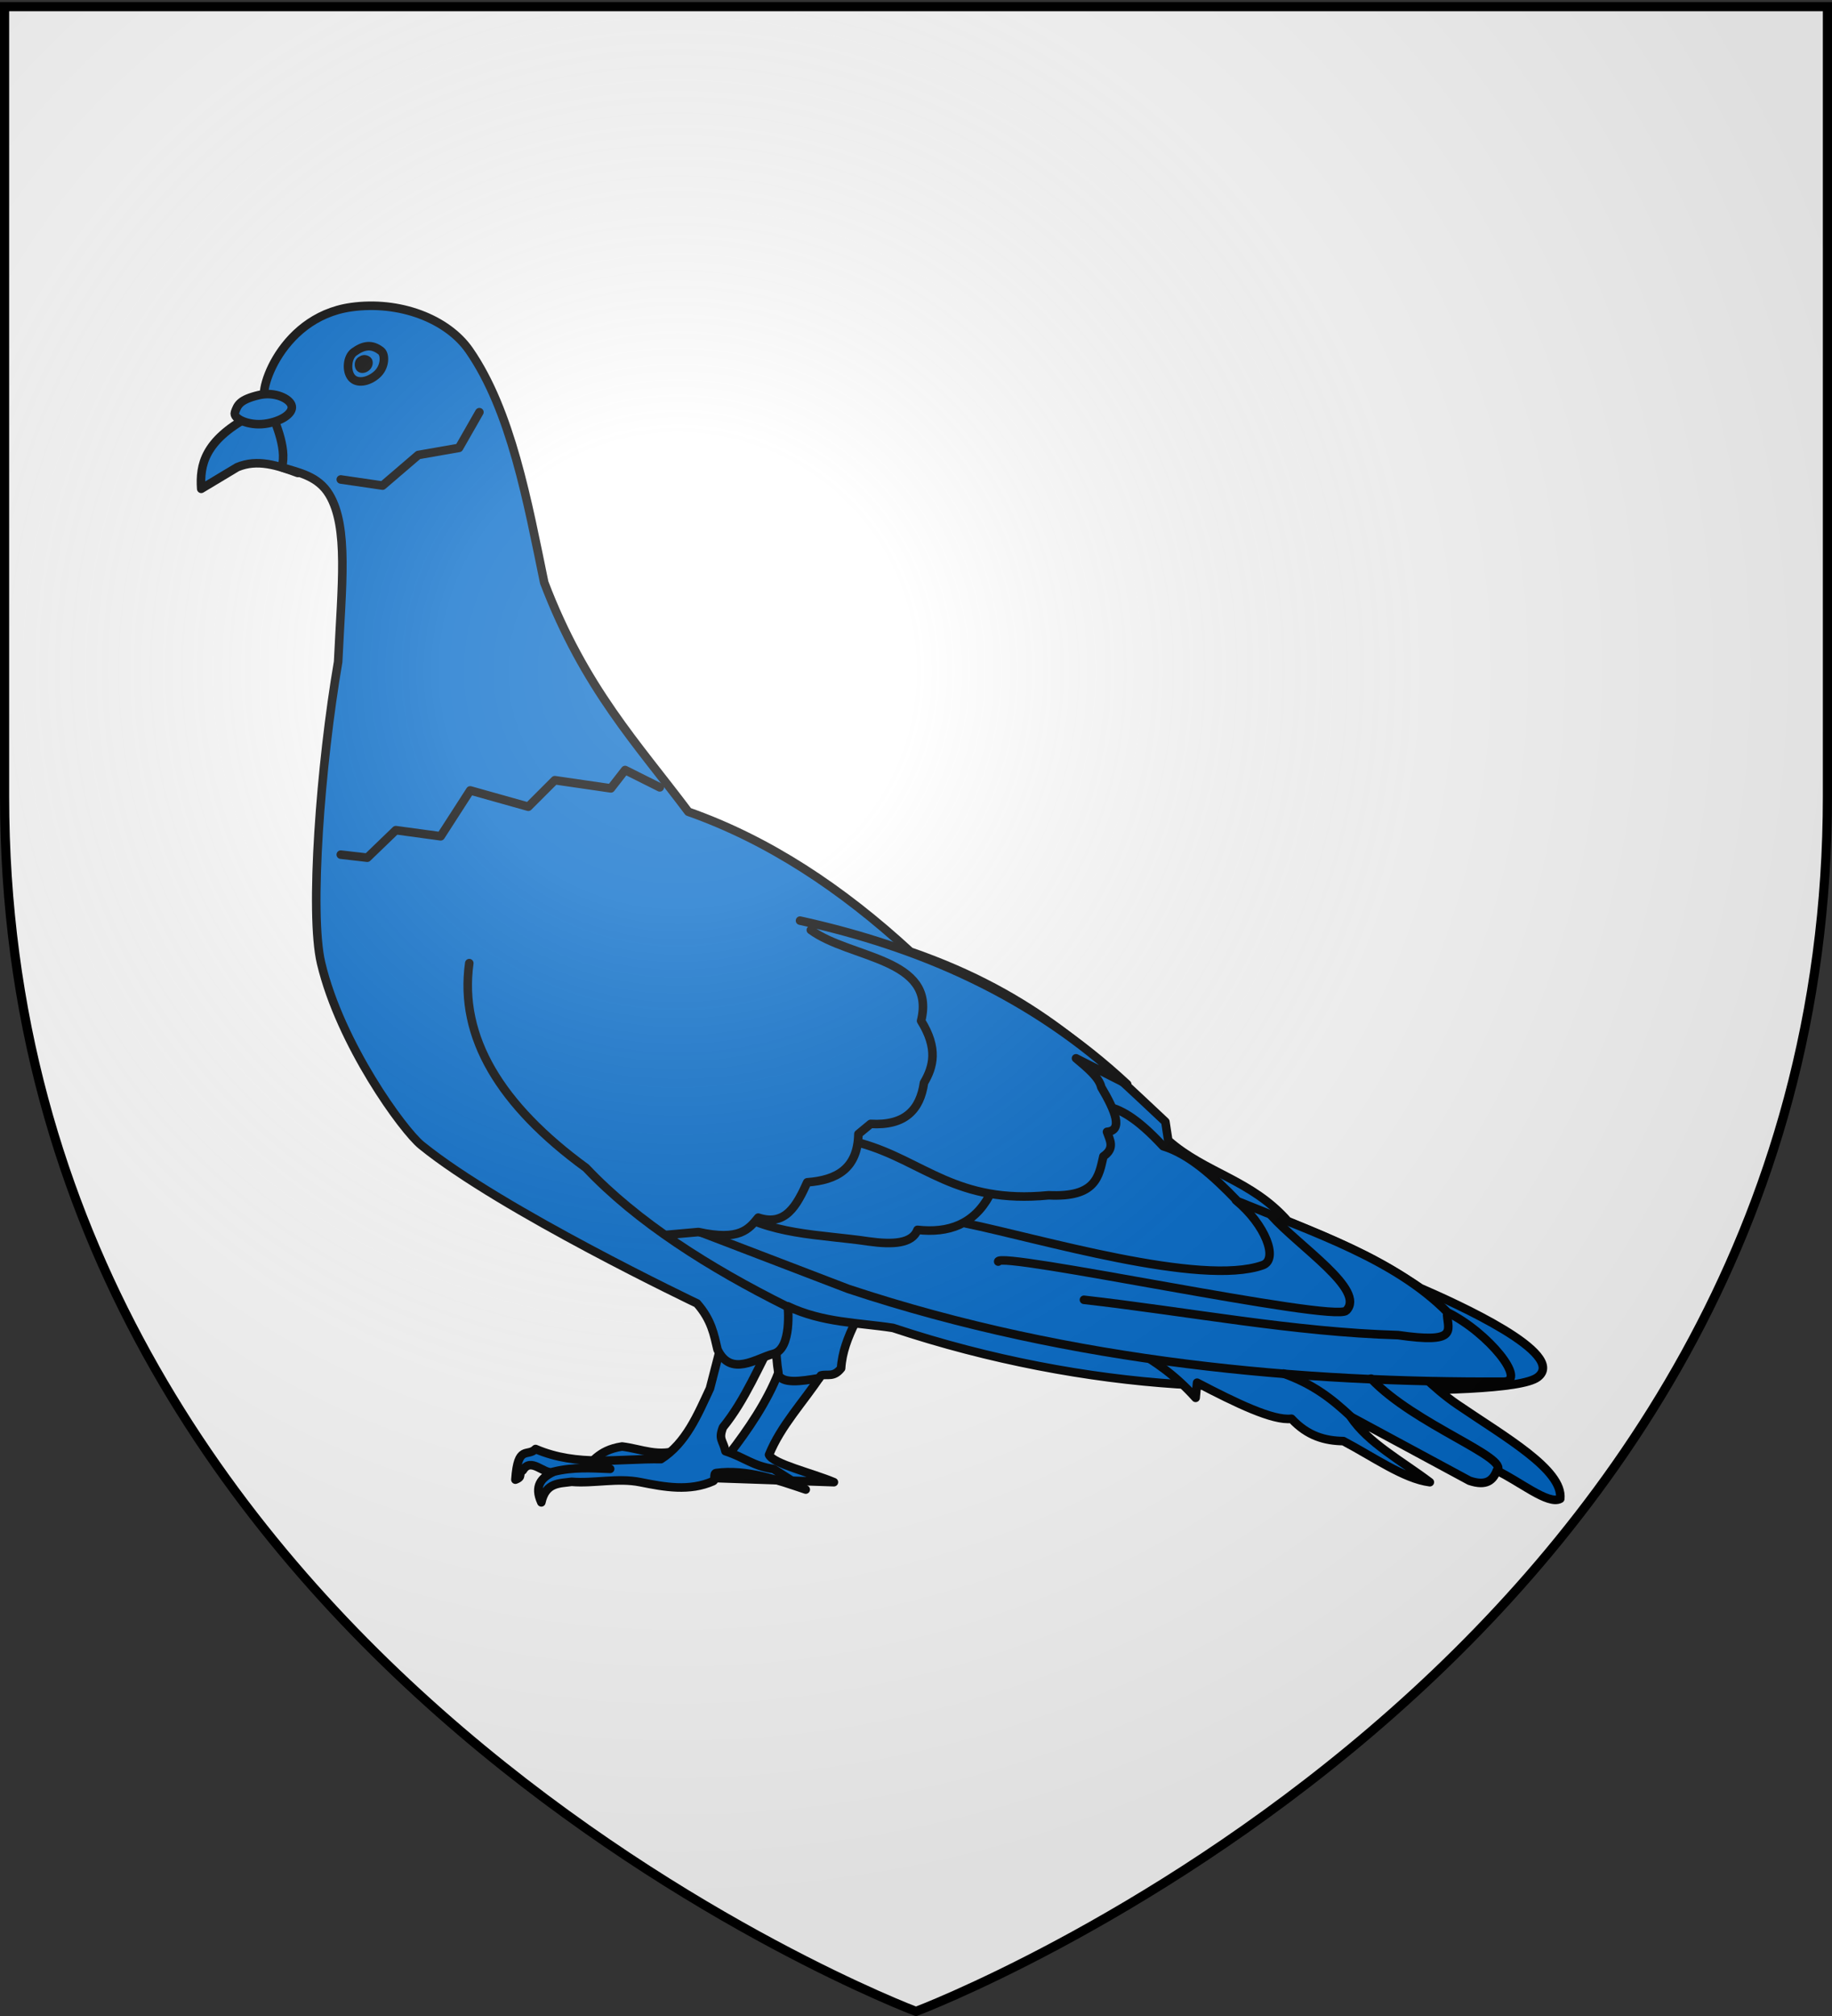 <svg xmlns="http://www.w3.org/2000/svg" xmlns:xlink="http://www.w3.org/1999/xlink" width="600" height="660" version="1.0"><rect width="100%" height="100%" fill="#333333" stroke="none"/><defs><radialGradient xlink:href="#a" id="b" cx="221.445" cy="226.331" r="300" fx="221.445" fy="226.331" gradientTransform="matrix(1.353 0 0 1.349 -77.63 -85.747)" gradientUnits="userSpaceOnUse"/><linearGradient id="a"><stop offset="0" style="stop-color:#fff;stop-opacity:.314"/><stop offset=".19" style="stop-color:#fff;stop-opacity:.251"/><stop offset=".6" style="stop-color:#6b6b6b;stop-opacity:.125"/><stop offset="1" style="stop-color:#000;stop-opacity:.125"/></linearGradient></defs><g style="display:inline"><path d="M300 658.5s298.5-112.32 298.5-397.772V2.176H1.5v258.552C1.5 546.18 300 658.5 300 658.5" style="fill:#fff;fill-opacity:1;fill-rule:evenodd;stroke:none;stroke-width:1px;stroke-linecap:butt;stroke-linejoin:miter;stroke-opacity:1"/></g><path d="M65.903 160.03c-.532-7.868 1.155-15.734 15.576-23.601l10.856-8.968 5.192 27.376c-6.608-2.452-13.216-4.67-19.824-1.888zM223.08 474.382c-7.19 2.927-13.014-.068-19.353-.826-8.313 1.295-9.455 5.579-14.16 8.378l31.152-.944z" style="fill:#0169c9;fill-rule:evenodd;stroke:#000;stroke-width:2.804;stroke-linecap:round;stroke-linejoin:round;stroke-miterlimit:4;stroke-dasharray:none;stroke-opacity:1"/><path d="M254.231 411.134c1.259 12.587-1.385 25.565.708 38.35-3.785 9.476-9.684 18.248-16.284 26.786l-20.296 7.08 54.752 1.888c-7.08-2.99-19.893-5.979-21.24-8.968 3.856-9.557 11.322-17.31 16.992-25.96 2.184-.615 4.146.765 6.608-2.36.608-10.41 7.714-19.89 12.272-29.736z" style="fill:#0169c9;fill-rule:evenodd;stroke:#000;stroke-width:2.804;stroke-linecap:round;stroke-linejoin:round;stroke-miterlimit:4;stroke-dasharray:none;stroke-opacity:1"/><path d="m236.295 439.926 17.936-3.304c-5.62 10.394-10.15 21.697-17.464 30.68-1.515 4.005-.019 4.078.826 7.788 6.598 2.186 8.879 4.822 15.787 5.851l10.51 6.714c-9.297-3.137-19.406-6.75-29.372-5.405-.904.121-.124 2.279-.954 2.647-7.769 3.443-15.863 1.94-23.824.346-7.502-1.501-15.164.487-22.533-.123-3.75.562-8.489.058-9.912 6.726-2.434-5.335-.039-8.014 3.776-9.912-2.993.795-7.147-5.035-9.851-.558-1.731 1.223.254 2.042-2.421 3.036.797-11.641 3.956-7.305 6.608-10.03 13.93 5.94 27.42 3.09 41.064 3.304 8.246-5.262 12.061-14.611 16.048-23.128z" style="fill:#0169c9;fill-rule:evenodd;stroke:#000;stroke-width:2.804;stroke-linecap:round;stroke-linejoin:round;stroke-miterlimit:4;stroke-dasharray:none;stroke-opacity:1"/><path d="M87.534 131.237c-4.09.296 3.137-27.26 27.457-30.68 15.78-2.219 31.507 3.78 38.704 14.16 13.708 19.772 19.128 49.74 24.544 75.992 13.17 34.626 30.675 53 47.2 75.048 26.1 9.186 50.147 25.035 72.688 45.785 41.385 14.273 61.59 35.221 83.545 55.696l.944 6.136c12.242 10.776 27.193 12.8 39.176 26.432 15.131 6.174 30.079 12.67 43.457 21.912 11.502 5.003 48.384 21.516 38.366 29.15-10.542 8.033-116.693 2.371-118.167 2.274-29.04-1.918-61.156-7.824-92.985-18.408-11.485-1.772-22.97-1.656-34.456-7.08 0 0 1.5 13.966-4.72 15.576-5.63 1.458-13.926 7.722-18.29-1.416-1.154-4.853-1.927-9.643-6.726-15.104 0 0-64.107-30.517-90.262-51.782-6.08-4.943-26.543-33.113-32.844-59.61-3.88-16.383-.15-65.345 5.578-98.649 1.172-25.138 3.473-44.057-2.89-54.723-3.643-6.109-10.012-7.233-15.518-8.94 1.723-6.922-2.411-14.846-4.801-21.769" style="fill:#0169c9;fill-rule:evenodd;stroke:#000;stroke-width:2.804;stroke-linecap:round;stroke-linejoin:round;stroke-miterlimit:4;stroke-dasharray:none;stroke-opacity:1"/><path d="M84.783 129.349c-6.295 1.5-6.974 3.213-7.829 5.635-.741 2.101 4.484 4.45 9.717 3.776 5.232-.673 9.349-3.324 8.877-5.802s-5.657-4.827-10.765-3.609" style="fill:#0169c9;fill-rule:evenodd;stroke:#000;stroke-width:2.804;stroke-linecap:round;stroke-linejoin:round;stroke-miterlimit:4;stroke-dasharray:none;stroke-opacity:1"/><path d="M181.307 481.816c6.39-1.598 12.44-1.166 18.526-.944M115.954 115.25c-2.25 1.604-2.627 6.174-.834 8.344 1.784 2.16 5.59 1.46 8.344-1.001 2.753-2.462 2.752-6.559 1.335-7.677-3.118-2.457-5.837-1.811-8.845.334" style="fill:none;fill-rule:evenodd;stroke:#000;stroke-width:2.804;stroke-linecap:round;stroke-linejoin:round;stroke-miterlimit:4;stroke-dasharray:none;stroke-opacity:1"/><path d="M118.095 118.143c-.593.426-.693 1.64-.22 2.217.47.574 1.473.388 2.2-.266.725-.654.725-1.743.351-2.04-.822-.653-1.538-.481-2.331.089" style="fill:none;fill-rule:evenodd;stroke:#000;stroke-width:2.804;stroke-linecap:round;stroke-linejoin:round;stroke-miterlimit:4;stroke-dasharray:none;stroke-opacity:1;display:inline"/><path d="M383.503 426.474c-2.184 2.281-27.867-19.273-32.04 4.012 13.374 9 26.747 12.246 40.12 27.14l.473-4.956c12.832 6.69 24.906 12.553 30.916 11.8 5.299 5.721 11.067 7.226 16.992 7.316 9.598 5.038 19.859 12.395 28.32 13.452-9.129-6.92-20.244-12.849-25.96-21.476l38.94 21.004c5.608 1.891 7.728-.203 8.968-3.304 7.272 3.37 16.874 11.361 20.768 9.204.96-9.5-18.044-20.18-33.646-30.813-8.434-5.748-14.575-12.9-18.982-16.623z" style="fill:#0169c9;fill-rule:evenodd;stroke:#000;stroke-width:2.804;stroke-linecap:round;stroke-linejoin:round;stroke-miterlimit:4;stroke-dasharray:none;stroke-opacity:1"/><path d="m222.088 400.611 55.737 21.36c74.02 24.54 149.662 30.696 214.605 30.372 7.869-.04-4.868-16.051-18.356-22.695-17.199-17.406-43.75-26.18-68.754-36.38-7.879-8.193-15.863-15.434-24.364-18.022-17.71-19.068-21.828-10.948-31.707-14.352z" style="fill:#0169c9;fill-rule:evenodd;stroke:#000;stroke-width:2.804;stroke-linecap:round;stroke-linejoin:round;stroke-miterlimit:4;stroke-dasharray:none;stroke-opacity:1"/><path d="M238.183 395.086c13.553 9.373 30.367 8.965 46.256 11.328 7.986 1.114 14.323.744 16.048-3.776 10.173 1.124 18.455-1.77 23.6-11.328l-53.336-34.928z" style="fill:#0169c9;fill-rule:evenodd;stroke:#000;stroke-width:2.804;stroke-linecap:round;stroke-linejoin:round;stroke-miterlimit:4;stroke-dasharray:none;stroke-opacity:1"/><path d="M153.695 315.318c-3.4 24.278 10.169 46.52 38.232 67.024 16.667 17.672 40.368 32.708 65.804 45.37" style="fill:none;fill-rule:evenodd;stroke:#000;stroke-width:2.804;stroke-linecap:round;stroke-linejoin:round;stroke-miterlimit:4;stroke-dasharray:none;stroke-opacity:1"/><path d="M282.08 374.318c20.352 5.752 31.08 19.998 61.36 16.992 15.57.756 16.426-6.164 17.935-12.744 3.903-2.675 2.087-5.35 1.18-8.024 5.305-.428 2.802-6.71-1.887-14.632-.693-3.147-4.501-6.294-8.26-9.44l16.756 8.496c-31.543-29.33-68.068-44.96-107.145-53.572" style="fill:#0169c9;fill-rule:evenodd;stroke:#000;stroke-width:2.804;stroke-linecap:round;stroke-linejoin:round;stroke-miterlimit:4;stroke-dasharray:none;stroke-opacity:1"/><path d="m218.123 404.29 10.62-.944c13.539 2.962 16.474-.937 19.588-4.72 8.962 2.97 12.64-4.044 16.048-11.564 9.624-.694 16.532-4.465 16.756-15.812l4.012-3.304c11.306.657 16.21-4.686 17.464-13.452 3.117-5.295 4.664-11.263-.944-20.296 5.164-20.662-23.343-20.28-36.108-29.736" style="fill:#0169c9;fill-rule:evenodd;stroke:#000;stroke-width:2.804;stroke-linecap:round;stroke-linejoin:round;stroke-miterlimit:4;stroke-dasharray:none;stroke-opacity:1"/><path d="M355.003 425.53c34.3 3.89 68.598 10.575 102.897 11.564 19.42 2.82 16.442-1.334 16.048-6.608M316.3 400.514c23.688 4.837 76.91 20.85 97.232 13.688 5.319-1.875.88-13.322-8.732-21.24" style="fill:none;fill-rule:evenodd;stroke:#000;stroke-width:2.804;stroke-linecap:round;stroke-linejoin:round;stroke-miterlimit:4;stroke-dasharray:none;stroke-opacity:1"/><path d="M326.92 413.022c-.46-3.678 110.004 20.08 113.988 16.048 6.628-6.71-15.379-20.886-24.544-31.152M254.796 449.84c1.353 3.311 7.375 2.377 13.517 1.335M442.534 463.858c-6.443-6.048-12.65-10.797-22.195-14.185M490.26 481.547c4.39-4.3-26.978-15.13-41.218-30.205M111.615 279.792l8.678 1 9.345-9.01 14.685 2.002 9.68-15.019 19.023 5.34 8.678-8.678 18.356 2.67 4.673-6.007 11.348 5.674M157.006 134.942l-6.675 11.681-13.35 2.336-11.682 10.013-13.684-2.002" style="fill:none;fill-rule:evenodd;stroke:#000;stroke-width:2.804;stroke-linecap:round;stroke-linejoin:round;stroke-miterlimit:4;stroke-dasharray:none;stroke-opacity:1"/><path d="M300 658.5s298.5-112.32 298.5-397.772V2.176H1.5v258.552C1.5 546.18 300 658.5 300 658.5" style="opacity:1;fill:url(#b);fill-opacity:1;fill-rule:evenodd;stroke:none;stroke-width:1px;stroke-linecap:butt;stroke-linejoin:miter;stroke-opacity:1"/><path d="M300 658.5S1.5 546.18 1.5 260.728V2.176h597v258.552C598.5 546.18 300 658.5 300 658.5z" style="opacity:1;fill:none;fill-opacity:1;fill-rule:evenodd;stroke:#000;stroke-width:3;stroke-linecap:butt;stroke-linejoin:miter;stroke-miterlimit:4;stroke-dasharray:none;stroke-opacity:1"/></svg>